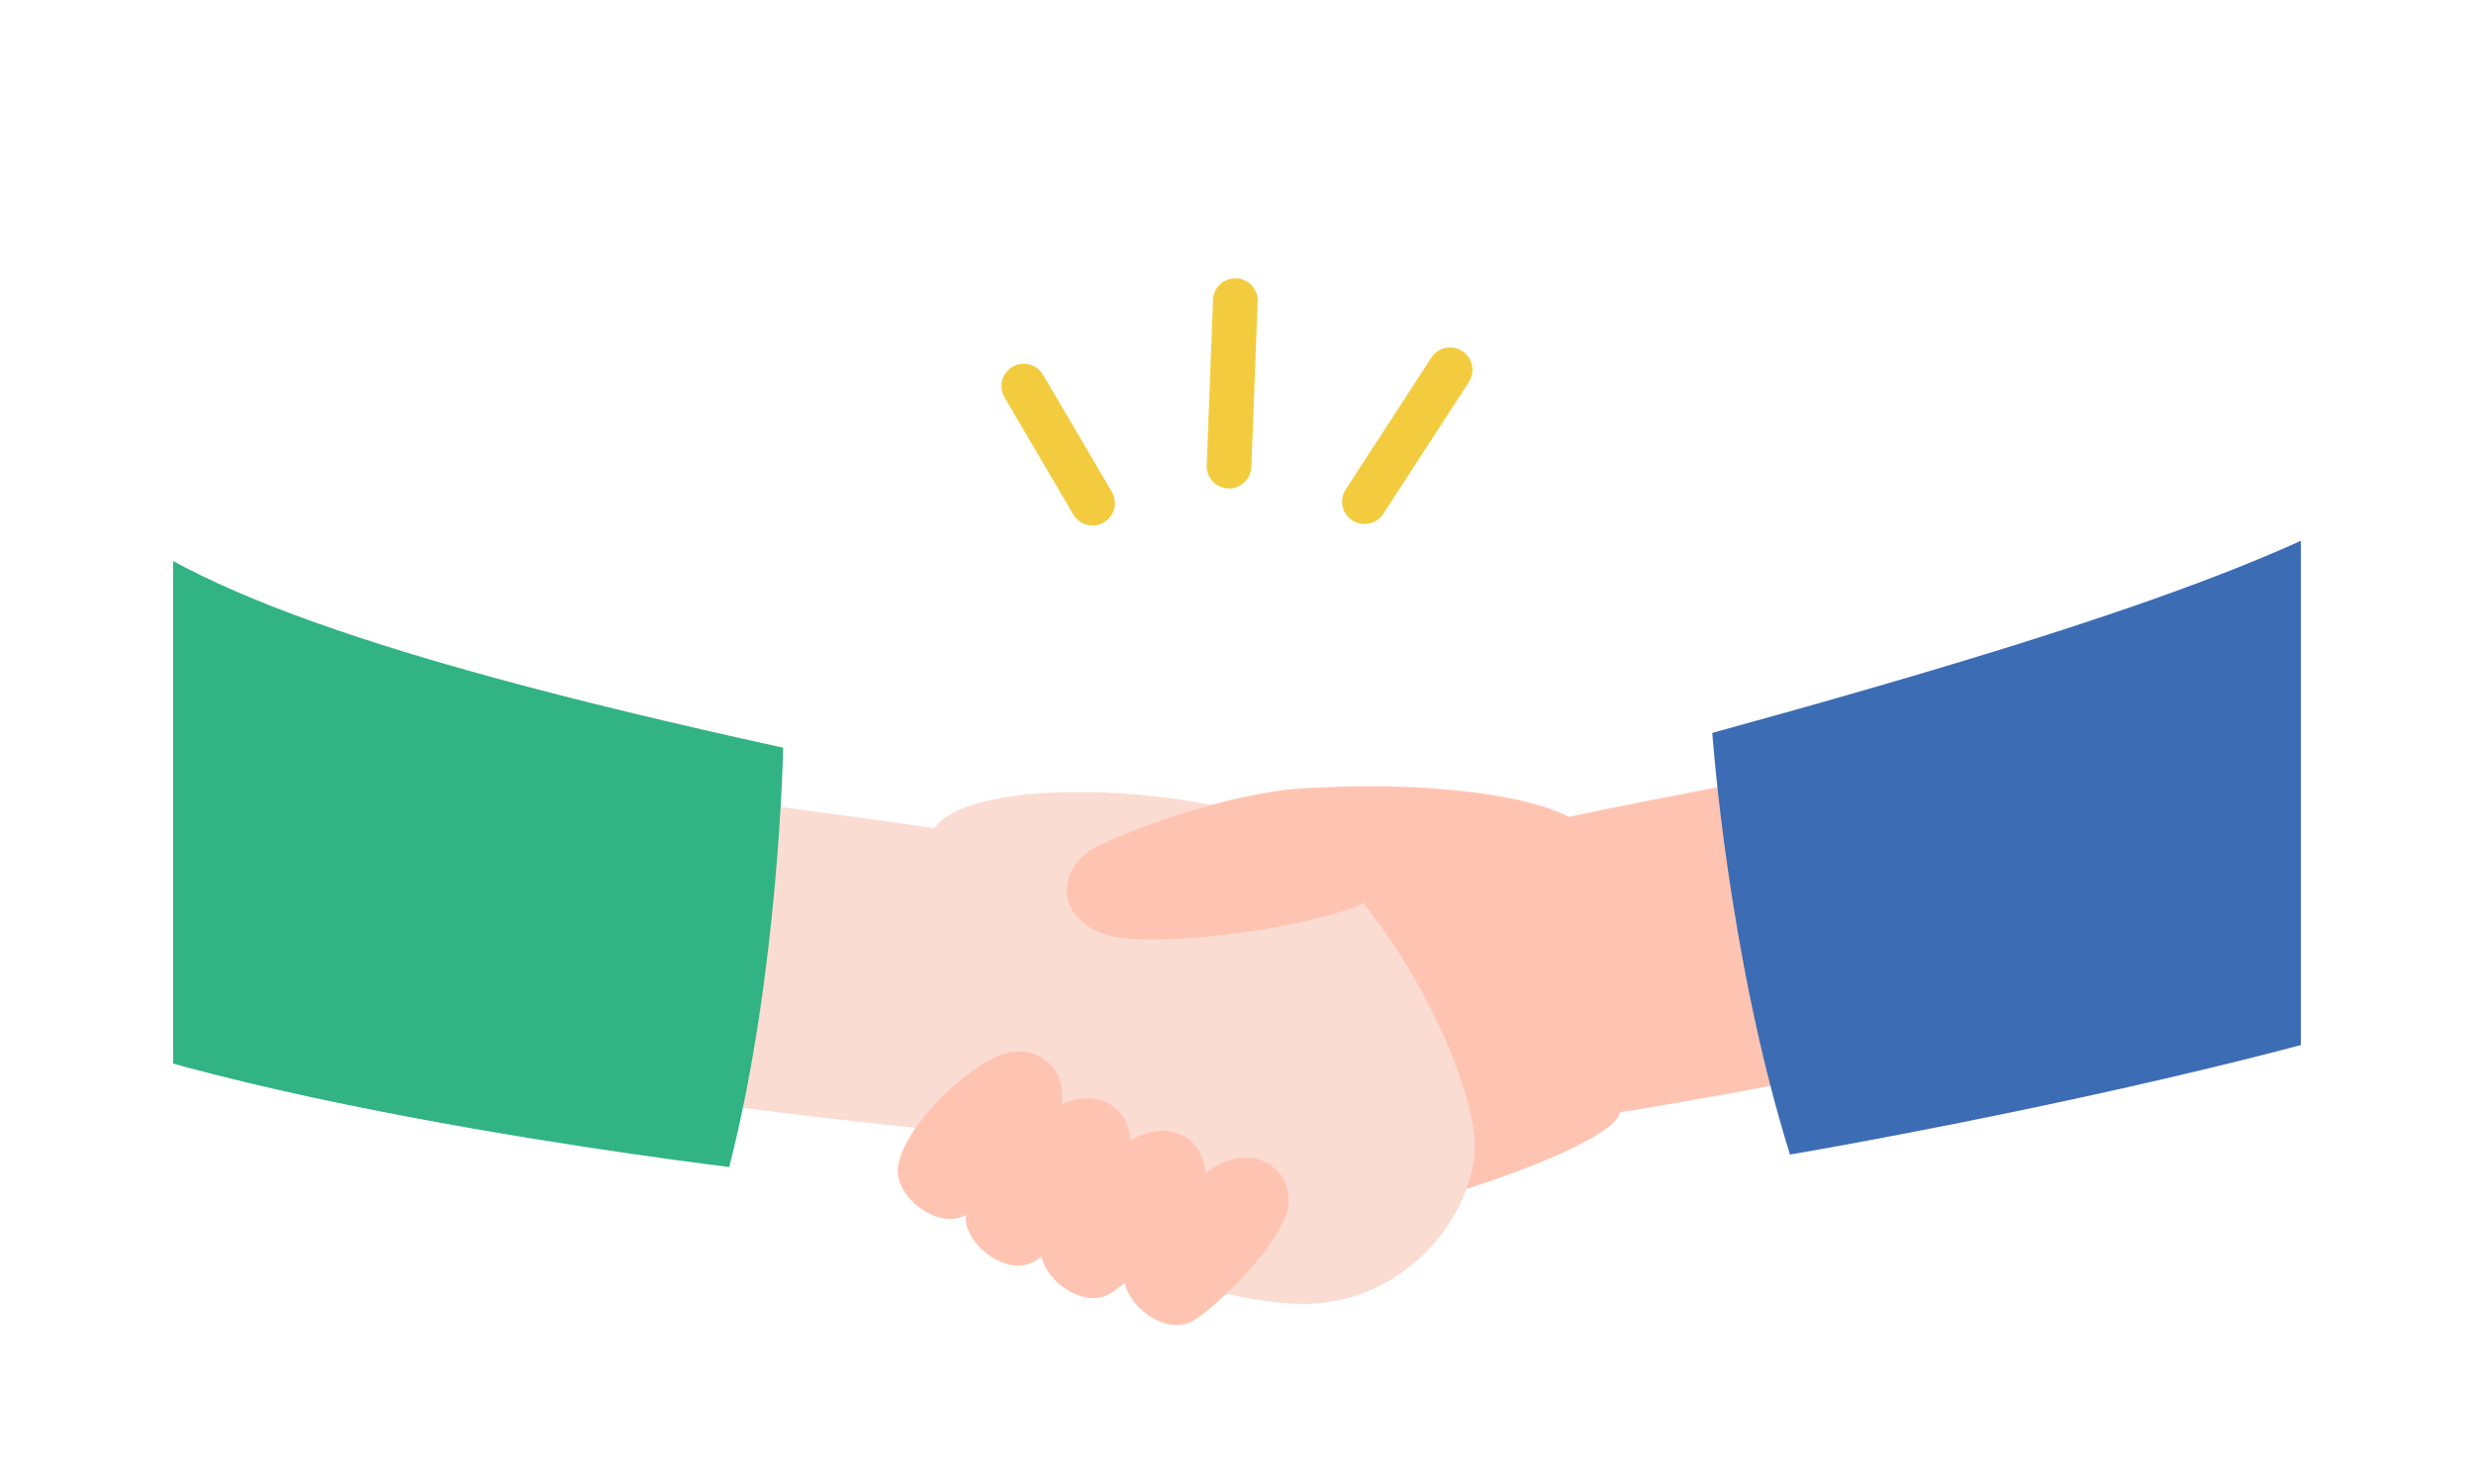 <?xml version="1.0" encoding="UTF-8"?>
<svg id="_レイヤー_1" data-name="レイヤー 1" xmlns="http://www.w3.org/2000/svg" xmlns:xlink="http://www.w3.org/1999/xlink" viewBox="0 0 250 150">
  <defs>
    <style>
      .cls-1 {
        clip-path: url(#clippath);
      }

      .cls-2 {
        fill: none;
      }

      .cls-2, .cls-3, .cls-4, .cls-5, .cls-6, .cls-7 {
        stroke-width: 0px;
      }

      .cls-3 {
        fill: #3c6cb4;
      }

      .cls-4 {
        fill: #32b384;
      }

      .cls-5 {
        fill: #f2cc3e;
      }

      .cls-6 {
        fill: #fbdcd2;
      }

      .cls-7 {
        fill: #ffc4b1;
      }
    </style>
    <clipPath id="clippath">
      <rect class="cls-2" x="17.5" y="18.5" width="215" height="118"/>
    </clipPath>
  </defs>
  <g class="cls-1">
    <g>
      <path class="cls-7" d="m125.79,80.83c5.84-2.27,29.52-1.95,34.26,2.83,1.47,1.48,4.24,24.65,3.66,28.72-.46,3.23-18.22,9.19-25.64,10.37-14.82,2.35-39.36-31.38-12.28-41.92Z"/>
      <g>
        <path class="cls-6" d="m94.92,83.12c5.85-5.38,31.71-3,37.07,1.92,9.75,8.95,15.89,22.02,16.94,29.33,1.06,7.31-6.64,18.19-18.47,17.39-17.5-1.18-33.78-14.41-38.7-23.81-5.47-10.45,1.58-23.37,3.16-24.83Z"/>
        <g>
          <path class="cls-6" d="m101.75,84.86c-22.9-3.72-38.6-4.56-47.28-8.24l1.59,32.32c20.13,3.9,45.4,5.87,45.4,5.87,3.04-15.34.29-29.96.29-29.96Z"/>
          <path class="cls-4" d="m79.15,75.58C34.42,65.77,15.76,58.24,7.36,49.25-8.53,32.26-30.21-15.66-45.35-42.11c-14.95-26.1-46.9.8-24.97,44.26C-60.68,22.55-22.57,85.87-3.48,99.14c16.72,11.62,77.17,18.82,77.17,18.82,5.04-19.67,5.45-42.38,5.45-42.38Z"/>
        </g>
      </g>
      <g>
        <path class="cls-7" d="m100.9,106.7c-2.76,1.07-9.31,6.55-10.15,11.18-.54,2.95,4.13,6.71,7.05,4.81,2.94-1.9,8.17-7.39,9.29-10.66,1.12-3.28-1.83-7.01-6.19-5.33Z"/>
        <path class="cls-7" d="m107.78,111.42c-2.76,1.07-9.31,6.55-10.15,11.18-.54,2.95,4.13,6.71,7.05,4.81,2.94-1.9,8.17-7.39,9.29-10.66,1.12-3.28-1.83-7.01-6.19-5.33Z"/>
        <path class="cls-7" d="m115.37,114.71c-2.76,1.07-9.31,6.55-10.15,11.18-.54,2.95,4.13,6.71,7.05,4.81,2.94-1.9,8.17-7.39,9.29-10.66,1.12-3.28-1.83-7.01-6.19-5.33Z"/>
        <path class="cls-7" d="m123.8,117.42c-2.76,1.07-9.31,6.55-10.15,11.18-.53,2.95,4.13,6.71,7.05,4.82,2.94-1.9,8.17-7.39,9.29-10.66,1.12-3.28-1.83-7.01-6.19-5.33Z"/>
      </g>
      <g>
        <path class="cls-7" d="m151.4,84.1c22.64-5.06,38.27-6.81,46.71-10.99l.31,32.36c-19.87,5.08-44.97,8.52-44.97,8.52-3.94-15.13-2.05-29.89-2.05-29.89Z"/>
        <path class="cls-3" d="m173.03,74.08c45.85-12.6,68.5-21.03,76.73-30.81,15.55-18.48,34.44-70.55,48.71-98.79,14.08-27.88,52.2-4.36,31.83,41.9-8.89,21.68-42.02,90.46-61.1,105.26-16.7,12.95-88.32,25.06-88.32,25.06-6.29-20.13-7.85-42.61-7.85-42.61Z"/>
      </g>
      <path class="cls-7" d="m135.12,79.87c-5.3-1.13-17.63,2.47-24.2,5.66-4.71,2.29-4.32,8.62,2.89,9.32,4.52.44,15.01-.48,22.53-2.96,7.28-2.4,4.09-10.88-1.21-12.02Z"/>
    </g>
    <g>
      <path class="cls-5" d="m111.11,53.01c-.99.32-2.1-.07-2.65-1.01l-6.95-11.83c-.63-1.08-.27-2.46.8-3.09,1.07-.63,2.46-.27,3.09.8l6.95,11.83c.63,1.08.27,2.46-.8,3.09-.15.09-.3.15-.45.2Z"/>
      <path class="cls-5" d="m124.89,49.26c-.25.08-.51.12-.78.11-1.25-.05-2.22-1.1-2.17-2.34l.64-16.73c.05-1.25,1.1-2.22,2.34-2.17,1.25.05,2.22,1.1,2.17,2.34l-.64,16.73c-.04.97-.68,1.78-1.56,2.06Z"/>
      <path class="cls-5" d="m138.58,52.85c-.63.2-1.34.13-1.93-.25-1.05-.68-1.34-2.08-.66-3.13l8.65-13.32c.68-1.05,2.08-1.34,3.13-.66,1.05.68,1.34,2.08.66,3.13l-8.65,13.32c-.29.45-.72.76-1.2.92Z"/>
    </g>
  </g>
</svg>